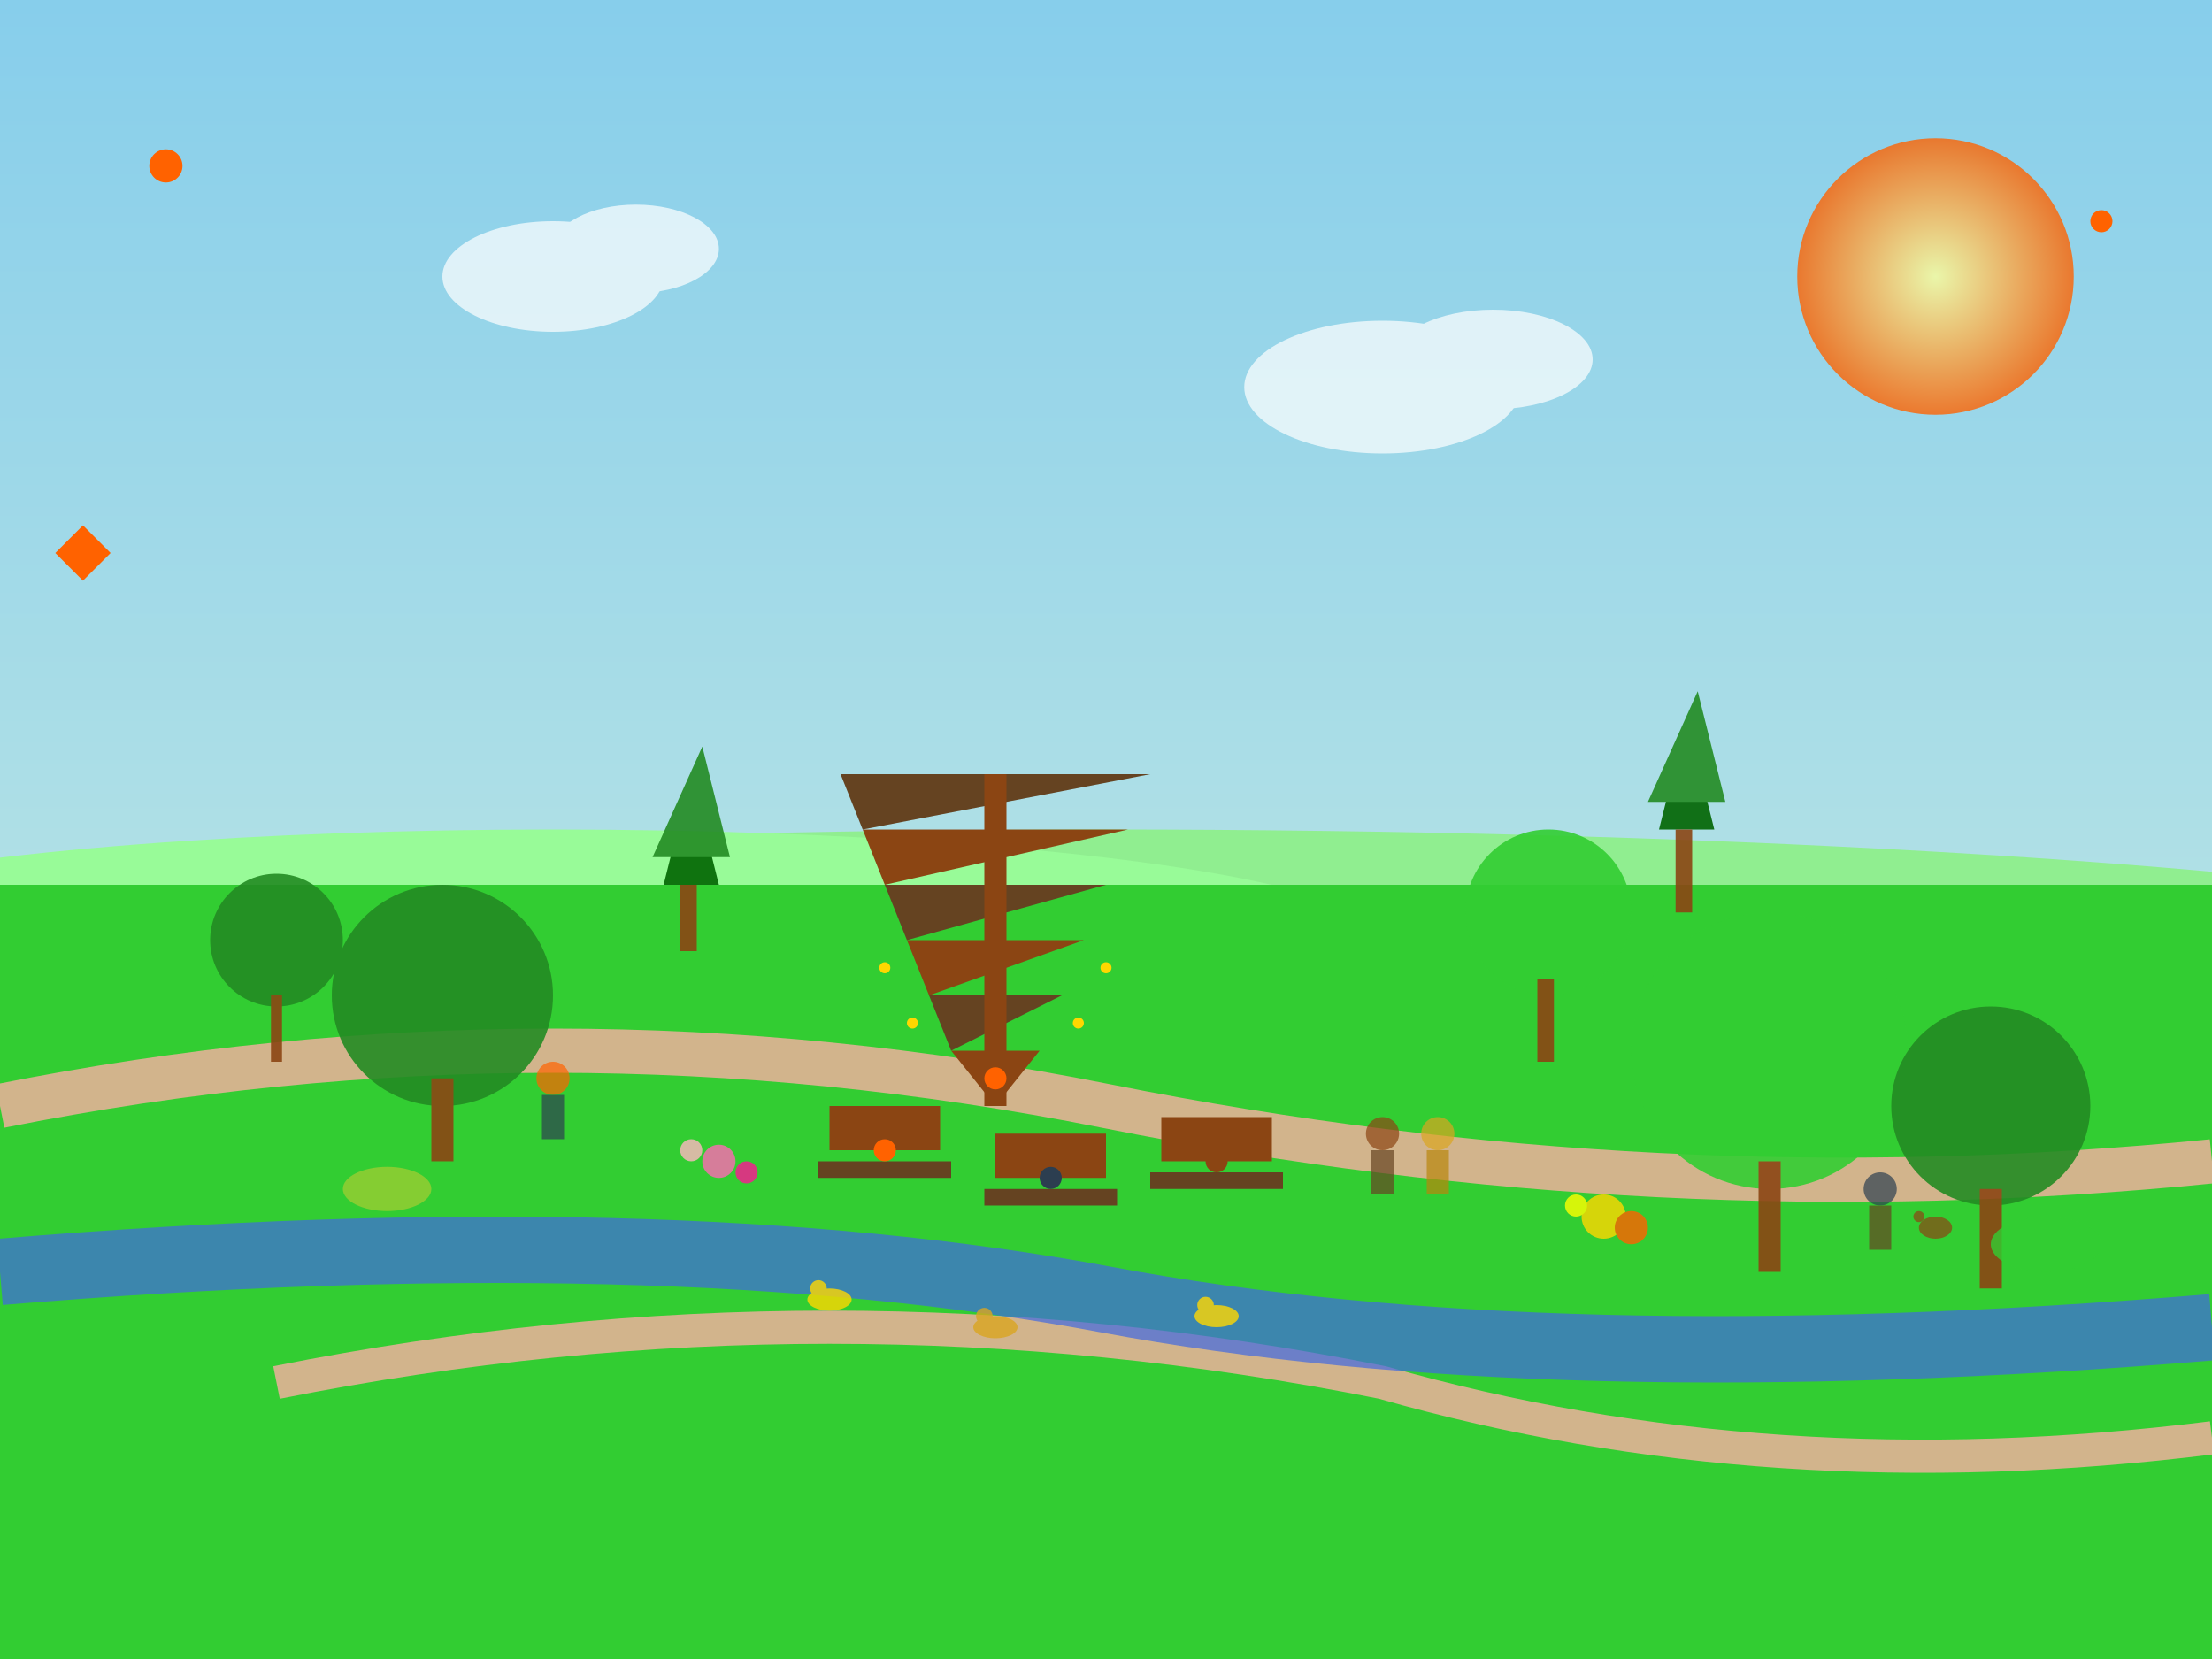 <svg width="400" height="300" viewBox="0 0 400 300" xmlns="http://www.w3.org/2000/svg">
  <rect x="0" y="0" width="400" height="300" fill="#333333" stroke="none"/>
  <!-- Sky background -->
  <defs>
    <linearGradient id="sky" x1="0%" y1="0%" x2="0%" y2="100%">
      <stop offset="0%" style="stop-color:#87ceeb"/>
      <stop offset="100%" style="stop-color:#b0e0e6"/>
    </linearGradient>
    
    <radialGradient id="sun" cx="50%" cy="50%" r="50%">
      <stop offset="0%" style="stop-color:#ffff99"/>
      <stop offset="100%" style="stop-color:#ff6200"/>
    </radialGradient>
  </defs>
  
  <!-- Sky -->
  <rect width="400" height="160" fill="url(#sky)"/>
  
  <!-- Sun -->
  <circle cx="350" cy="50" r="25" fill="url(#sun)" opacity="0.8"/>
  
  <!-- Rolling hills -->
  <ellipse cx="200" cy="180" rx="300" ry="30" fill="#90ee90"/>
  <ellipse cx="100" cy="170" rx="150" ry="20" fill="#98fb98"/>
  <ellipse cx="350" cy="175" rx="100" ry="15" fill="#adff2f"/>
  
  <!-- Main park area -->
  <rect x="0" y="160" width="400" height="140" fill="#32cd32"/>
  
  <!-- Winding paths -->
  <path d="M 0 200 Q 100 180 200 200 Q 300 220 400 210" stroke="#d2b48c" stroke-width="8" fill="none"/>
  <path d="M 50 250 Q 150 230 250 250 Q 320 270 400 260" stroke="#d2b48c" stroke-width="6" fill="none"/>
  
  <!-- Chinese Tower (Chinesischer Turm) -->
  <g transform="translate(180, 120)">
    <!-- Tower structure -->
    <polygon points="0,80 -8,70 8,70" fill="#8b4513"/>
    <polygon points="-8,70 -12,60 12,60" fill="#654321"/>
    <polygon points="-12,60 -16,50 16,50" fill="#8b4513"/>
    <polygon points="-16,50 -20,40 20,40" fill="#654321"/>
    <polygon points="-20,40 -24,30 24,30" fill="#8b4513"/>
    <polygon points="-24,30 -28,20 28,20" fill="#654321"/>
    
    <!-- Tower details -->
    <rect x="-2" y="20" width="4" height="60" fill="#8b4513"/>
    
    <!-- Decorative elements -->
    <circle cx="0" cy="75" r="2" fill="#ff6200"/>
    <circle cx="-15" cy="65" r="1" fill="#ffd700"/>
    <circle cx="15" cy="65" r="1" fill="#ffd700"/>
    <circle cx="-20" cy="55" r="1" fill="#ffd700"/>
    <circle cx="20" cy="55" r="1" fill="#ffd700"/>
  </g>
  
  <!-- Biergarten area around tower -->
  <g transform="translate(150, 200)">
    <!-- Tables -->
    <rect x="0" y="0" width="20" height="8" fill="#8b4513"/>
    <rect x="30" y="5" width="20" height="8" fill="#8b4513"/>
    <rect x="60" y="2" width="20" height="8" fill="#8b4513"/>
    
    <!-- Benches -->
    <rect x="-2" y="10" width="24" height="3" fill="#654321"/>
    <rect x="28" y="15" width="24" height="3" fill="#654321"/>
    <rect x="58" y="12" width="24" height="3" fill="#654321"/>
    
    <!-- People sitting -->
    <circle cx="10" cy="8" r="2" fill="#ff6200"/>
    <circle cx="40" cy="13" r="2" fill="#2c3e50"/>
    <circle cx="70" cy="10" r="2" fill="#8b4513"/>
  </g>
  
  <!-- Trees throughout the park -->
  <g opacity="0.9">
    <!-- Large oak trees -->
    <circle cx="80" cy="180" r="20" fill="#228b22"/>
    <rect x="78" y="195" width="4" height="15" fill="#8b4513"/>
    
    <circle cx="320" cy="190" r="25" fill="#32cd32"/>
    <rect x="318" y="210" width="4" height="20" fill="#8b4513"/>
    
    <!-- Smaller trees -->
    <circle cx="50" cy="170" r="12" fill="#228b22"/>
    <rect x="49" y="180" width="2" height="12" fill="#8b4513"/>
    
    <circle cx="280" cy="165" r="15" fill="#32cd32"/>
    <rect x="278" y="177" width="3" height="15" fill="#8b4513"/>
    
    <circle cx="360" cy="200" r="18" fill="#228b22"/>
    <rect x="358" y="215" width="4" height="18" fill="#8b4513"/>
    
    <!-- Pine trees -->
    <polygon points="120,160 125,140 130,160" fill="#006400"/>
    <polygon points="118,155 127,135 132,155" fill="#228b22"/>
    <rect x="123" y="160" width="3" height="12" fill="#8b4513"/>
    
    <polygon points="300,150 305,130 310,150" fill="#006400"/>
    <polygon points="298,145 307,125 312,145" fill="#228b22"/>
    <rect x="303" y="150" width="3" height="15" fill="#8b4513"/>
  </g>
  
  <!-- Stream/River -->
  <path d="M 0 230 Q 120 220 200 235 Q 280 250 400 240" stroke="#4169e1" stroke-width="12" fill="none" opacity="0.7"/>
  
  <!-- Ducks in the water -->
  <g opacity="0.8">
    <ellipse cx="150" cy="235" rx="4" ry="2" fill="#ffd700"/>
    <circle cx="148" cy="233" r="1.5" fill="#ffd700"/>
    
    <ellipse cx="180" cy="240" rx="4" ry="2" fill="#daa520"/>
    <circle cx="178" cy="238" r="1.5" fill="#daa520"/>
    
    <ellipse cx="220" cy="238" rx="4" ry="2" fill="#ffd700"/>
    <circle cx="218" cy="236" r="1.5" fill="#ffd700"/>
  </g>
  
  <!-- Walking/jogging people -->
  <g opacity="0.7">
    <!-- Jogger -->
    <circle cx="100" cy="195" r="3" fill="#ff6200"/>
    <rect x="98" y="198" width="4" height="8" fill="#2c3e50"/>
    
    <!-- Walking couple -->
    <circle cx="250" cy="205" r="3" fill="#8b4513"/>
    <circle cx="260" cy="205" r="3" fill="#daa520"/>
    <rect x="248" y="208" width="4" height="8" fill="#654321"/>
    <rect x="258" y="208" width="4" height="8" fill="#b8860b"/>
    
    <!-- Dog walker -->
    <circle cx="340" cy="215" r="3" fill="#2c3e50"/>
    <rect x="338" y="218" width="4" height="8" fill="#654321"/>
    <!-- Dog -->
    <ellipse cx="350" cy="222" rx="3" ry="2" fill="#8b4513"/>
    <circle cx="347" cy="220" r="1" fill="#8b4513"/>
  </g>
  
  <!-- Flowers and bushes -->
  <g opacity="0.8">
    <!-- Flower patches -->
    <circle cx="130" cy="210" r="3" fill="#ff69b4"/>
    <circle cx="125" cy="208" r="2" fill="#ffb6c1"/>
    <circle cx="135" cy="212" r="2" fill="#ff1493"/>
    
    <circle cx="290" cy="220" r="4" fill="#ffd700"/>
    <circle cx="285" cy="218" r="2" fill="#ffff00"/>
    <circle cx="295" cy="222" r="3" fill="#ff6200"/>
    
    <!-- Bushes -->
    <ellipse cx="70" cy="215" rx="8" ry="4" fill="#9acd32"/>
    <ellipse cx="370" cy="225" rx="10" ry="5" fill="#32cd32"/>
  </g>
  
  <!-- Clouds -->
  <g opacity="0.7">
    <ellipse cx="100" cy="50" rx="20" ry="10" fill="white"/>
    <ellipse cx="115" cy="45" rx="15" ry="8" fill="white"/>
    
    <ellipse cx="250" cy="70" rx="25" ry="12" fill="white"/>
    <ellipse cx="270" cy="65" rx="18" ry="9" fill="white"/>
  </g>
  
  <!-- Accent elements -->
  <circle cx="30" cy="30" r="3" fill="#ff6200"/>
  <circle cx="380" cy="40" r="2" fill="#ff6200"/>
  <polygon points="10,100 15,95 20,100 15,105" fill="#ff6200"/>
</svg>
